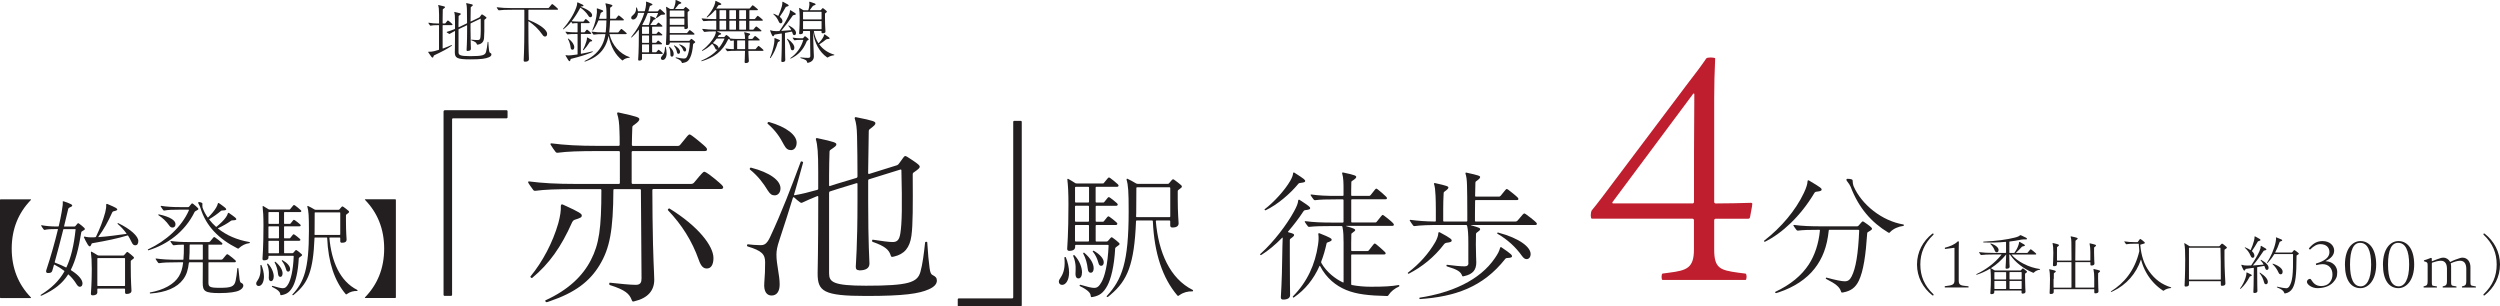 <?xml version="1.0" encoding="UTF-8"?>
<svg id="Layer_2" data-name="Layer 2" xmlns="http://www.w3.org/2000/svg" viewBox="0 0 512.4 62.82">
  <defs>
    <style>
      .cls-1 {
        fill: #231f20;
      }

      .cls-1, .cls-2 {
        stroke-width: 0px;
      }

      .cls-2 {
        fill: #be1e2d;
      }
    </style>
  </defs>
  <g id="_レイヤー_1" data-name="レイヤー 1">
    <g>
      <g>
        <path class="cls-1" d="m2.4,50.96c0,4.03,1.36,7.33,3.89,9.95.04.04.07.07.07.11s-.04.07-.09.07H.13c-.07,0-.13-.07-.13-.13v-19.98c0-.07.07-.13.13-.13h6.14s.09.02.09.07-.02.07-.07.11c-2.53,2.62-3.89,5.92-3.89,9.95Z"/>
        <path class="cls-1" d="m13.13,46.34c-.02.07.02.09.09.09h1.98c.13,0,.2-.02.29-.13.37-.46.44-.55.53-.55s.2.07.75.51c.53.44.62.55.62.68s-.09.2-.59.48c-.11.07-.13.11-.15.24-.53,3.32-1.17,5.74-2.11,7.59-.02.04-.02.11.04.15,1.61,1.01,2.33,1.98,2.33,2.68,0,.48-.24.7-.55.7-.24,0-.46-.18-.7-.57-.42-.7-.95-1.34-1.61-1.94-.04-.04-.07-.04-.11.02-1.21,1.89-2.86,3.1-5.15,4.18-.29.13-.31.15-.35.15-.07,0-.13-.07-.13-.11s.02-.07.13-.13c2.09-1.32,3.63-2.77,4.75-4.73.02-.04.02-.11-.04-.15-.57-.44-1.23-.86-1.98-1.25-.04-.02-.09-.02-.11.04-.11.42-.22.81-.35,1.21-.11.35-.35.46-.84.46-.31,0-.42-.11-.42-.35,0-.11.02-.22.09-.4.92-2.79,1.72-5.63,2.33-8.18.02-.07-.02-.09-.09-.09h-.07c-1.32,0-2,.04-2.55.18-.11,0-.15-.02-.22-.11-.18-.22-.33-.46-.48-.7-.07-.09-.02-.15.07-.15.97.18,1.91.26,3.19.26h.2c.07,0,.11-.02.13-.11.24-1.01.44-1.98.59-2.86.22-1.25.26-1.76.22-2.13-.02-.04.02-.07.07-.07s.15.02.22.04c1.54.55,1.65.66,1.65.84,0,.13-.11.22-.62.44-.11.07-.15.11-.2.26-.26,1.12-.53,2.27-.84,3.5Zm2.27.62h-2.31c-.07,0-.11.02-.13.11-.55,2.18-1.12,4.44-1.74,6.62-.02.09,0,.13.07.15.84.31,1.58.64,2.22.97.04.02.09.02.13-.07.9-1.94,1.5-4.38,1.85-7.68,0-.09-.02-.11-.09-.11Zm6.38-5.04c0-.11.09-.15.18-.13,1.89.79,2.07.95,2.07,1.14,0,.13-.07.22-.73.37-.13.02-.22.09-.29.22-.84,1.87-1.74,3.52-2.84,4.99-.04.07,0,.09.04.09,1.87-.13,3.96-.42,5.66-.66.07,0,.09-.04.04-.11-.53-.73-1.12-1.36-1.8-1.94-.07-.07.04-.2.13-.15,2.6,1.25,4.11,2.71,4.11,3.65,0,.57-.22.88-.62.88-.33,0-.51-.11-.81-.75-.2-.42-.4-.81-.66-1.21-.04-.07-.11-.07-.18-.04-2.02.62-4.18,1.06-7.15,1.58-.11.02-.13.04-.18.18-.15.37-.22.46-.35.46s-.26-.11-.42-.37c-.31-.51-.57-1.01-.79-1.52,0-.09.07-.13.15-.11.55.13,1.1.18,1.8.15.13,0,.22,0,.37-.02.09-.02.13-.04.18-.13.79-1.63,1.47-3.41,1.89-5,.15-.66.22-1.1.18-1.58Zm-2.82,18.61c-.22,0-.33-.11-.33-.33s.18-1.98.18-5.1c0-1.61-.07-2.49-.18-3.41,0-.09.04-.13.13-.11.37.2.79.44,1.19.7.11.07.2.09.33.09h4.95c.13,0,.18-.02.24-.11.42-.51.53-.62.62-.62s.22.11.75.53c.53.44.62.55.62.66s-.09.2-.53.51c-.11.09-.13.11-.13.24v1.08c0,3.08.15,4.71.15,4.93,0,.44-.42.66-.99.66-.22,0-.33-.11-.33-.33v-.66c0-.07-.04-.11-.11-.11h-5.46c-.07,0-.11.04-.11.11v.64c0,.44-.4.64-.99.64Zm.99-7.52v5.5c0,.07.04.11.11.11h5.46c.07,0,.11-.04.11-.11v-5.5c0-.07-.04-.11-.11-.11h-5.46c-.07,0-.11.04-.11.11Z"/>
        <path class="cls-1" d="m38.65,42.97h-1.56c-1.76,0-2.64.04-3.43.18-.11,0-.15-.02-.22-.11-.18-.22-.33-.46-.48-.7-.07-.09-.02-.15.07-.15,1.14.18,2.29.26,4.07.26h1.43c.13,0,.18-.02.26-.13.42-.53.51-.64.59-.64s.24.11.73.53c.48.42.55.53.55.62,0,.11-.11.2-.55.42-.13.07-.18.09-.24.22-1.96,4-5.52,6.62-9.44,7.83-.07.02-.13-.07-.13-.13,0-.04.02-.07.13-.11,3.52-1.63,6.8-4.53,8.29-7.96.04-.09,0-.11-.07-.11Zm4.18,7.15c-.07,0-.11.04-.11.11v2.88c0,.07.04.11.11.11h2.51c.13,0,.24-.04.33-.15.7-.88.81-.97.9-.97s.26.09,1.03.7c.7.55.75.66.75.77,0,.09-.07.18-.22.18h-5.3c-.07,0-.11.04-.11.11v4.05c0,.88.26,1.08,2.29,1.08,2.29,0,3.01-.2,3.28-1.43.18-.84.24-1.39.35-2.55,0-.09.22-.09.22,0,.09.92.15,1.47.24,2.18.07.51.15.7.31.77.33.15.46.31.46.55,0,.42-.33.77-.86,1.03-.62.31-2.02.53-3.98.53-3.1,0-3.48-.4-3.48-2.11,0-.44.02-1.76.02-4.09,0-.07-.04-.11-.11-.11h-2.62c-.07,0-.11.04-.13.11-.18,1.5-.48,2.46-1.17,3.39-1.23,1.67-3.5,2.68-6.75,2.9-.09,0-.13-.2-.04-.22,2.84-.51,4.93-1.69,5.9-3.28.48-.79.73-1.61.88-2.79.02-.09-.02-.11-.09-.11h-.95c-1.98,0-2.97.04-3.87.18-.11,0-.15-.02-.22-.11-.18-.22-.33-.46-.48-.7-.07-.09-.02-.15.07-.15,1.25.18,2.51.26,4.51.26h.99c.07,0,.11-.04.11-.11.07-.73.09-1.56.09-2.57v-.31c0-.07-.02-.11-.11-.11-.86.02-1.43.04-1.96.13-.11,0-.15-.02-.22-.11-.18-.22-.29-.37-.44-.62-.07-.09-.02-.15.07-.15,1.06.15,2.11.22,3.83.22h3.89c.13,0,.24-.04.33-.15.64-.79.73-.88.81-.88s.24.09.95.64c.68.53.75.64.75.75,0,.09-.07.18-.22.18h-2.53Zm-6.86-4.18c0,.44-.24.7-.62.7-.31,0-.51-.18-.7-.46-.59-.84-1.32-1.52-2.2-2.09-.07-.04.04-.18.13-.15,2.35.51,3.39,1.25,3.39,2Zm5.5,4.18h-2.49c-.07,0-.11.02-.11.11,0,1.14-.02,2.07-.09,2.88,0,.07.04.11.11.11h2.57c.07,0,.11-.04.11-.11v-2.88c0-.07-.04-.11-.11-.11Zm1.06-5.59c.04.07.11.07.15.02.66-.66,1.28-1.41,1.61-1.98.18-.31.31-.59.37-.88.04-.09.13-.11.2-.07,1.39.97,1.5,1.12,1.5,1.28,0,.13-.11.22-.77.24-.13,0-.18,0-.29.07-.75.64-1.58,1.23-2.35,1.67-.09.04-.09.09-.04.15.4.51.84.99,1.34,1.43.04.04.11.04.15,0,.75-.62,1.52-1.36,1.89-1.91.2-.29.35-.57.42-.84.04-.09.13-.11.2-.07,1.41.97,1.52,1.12,1.52,1.28,0,.13-.11.22-.77.24-.13,0-.18,0-.29.07-.81.59-1.76,1.12-2.64,1.52-.04.02-.09.07-.02.11,1.67,1.34,3.83,2.31,6.43,2.75.04.02.07.07.07.11s-.02.09-.07.11c-.86.09-1.61.51-2.16,1.03-.13.13-.15.13-.33.04-3.83-1.94-6.43-4.55-7.57-8.29-.09-.26-.22-.57-.37-.81-.04-.07-.09-.15-.09-.24,0-.11.07-.15.18-.15.15,0,.37.07.51.13.13.07.18.11.18.22,0,.07-.02.18-.02.37,0,.15.02.33.04.42.24.68.59,1.36,1.03,1.98Z"/>
        <path class="cls-1" d="m54.1,56.68c0,1.21-.51,1.94-1.08,1.94-.31,0-.51-.22-.51-.51,0-.2.11-.4.31-.68.48-.73.68-1.63.55-3.04,0-.09.18-.13.22-.04.29.66.51,1.61.51,2.33Zm5.41-13.86c.57-.73.68-.81.75-.81s.24.09.77.53c.62.51.73.62.73.73,0,.13-.11.2-.24.2h-3.19c-.07,0-.11.04-.11.11v2.2c0,.07.04.11.11.11h1.03c.11,0,.13,0,.22-.11.48-.64.59-.73.66-.73s.24.09.73.48c.55.44.66.55.66.66,0,.13-.11.2-.24.2h-3.06c-.07,0-.11.04-.11.11v2.24c0,.07.04.11.11.11h.97c.11,0,.13,0,.22-.11.48-.64.59-.73.66-.73s.24.09.73.48c.55.44.66.55.66.66,0,.13-.11.2-.24.2h-2.99c-.07,0-.11.04-.11.11v2.33c0,.07.04.11.11.11h1.54c.13,0,.18-.02.26-.11.37-.46.48-.55.55-.55s.18.07.7.48c.46.37.53.46.53.55s-.07.18-.53.48c-.09.07-.13.11-.15.2-.15,2.82-.66,4.75-1.21,5.77-.62,1.14-1.23,1.56-2.27,1.76-.11.02-.15.02-.2.02-.07,0-.11-.07-.13-.24-.02-.37-.37-.84-1.67-1.47-.09-.04,0-.22.09-.2,1.03.31,1.74.48,2.13.48.46,0,.75-.22,1.14-.92.46-.84.95-2.57,1.08-5.61,0-.09-.04-.11-.11-.11h-4.95c-.07,0-.11.04-.11.11v.2c0,.4-.31.62-.92.62-.2,0-.31-.11-.31-.31s.2-2.29.2-6.84c0-1.96-.07-2.95-.18-3.89,0-.09.07-.11.13-.09.37.2.68.4,1.03.62.09.07.13.09.26.09h4.05c.11,0,.13,0,.22-.11Zm-3.41,13.86c0,.57-.22.95-.55.95-.26,0-.46-.22-.46-.68,0-.35.04-.62.02-1.14-.02-.48-.13-1.1-.37-1.65-.04-.09.13-.18.2-.11.79.84,1.17,1.89,1.17,2.64Zm-1.08-13.11v2.2c0,.07.04.11.11.11h1.94c.07,0,.11-.04.11-.11v-2.2c0-.07-.04-.11-.11-.11h-1.94c-.07,0-.11.04-.11.11Zm2.05,2.82h-1.94c-.07,0-.11.04-.11.11v2.24c0,.07.04.11.11.11h1.94c.07,0,.11-.04.11-.11v-2.24c0-.07-.04-.11-.11-.11Zm0,2.97h-1.94c-.07,0-.11.04-.11.11v2.33c0,.07.04.11.11.11h1.94c.07,0,.11-.04.11-.11v-2.33c0-.07-.04-.11-.11-.11Zm.84,6.71c0,.42-.18.68-.46.68-.26,0-.42-.22-.46-.62-.09-.84-.31-1.63-.7-2.35-.04-.09.11-.18.18-.11,1.03.88,1.45,1.74,1.45,2.4Zm1.56-.97c0,.4-.18.57-.4.57s-.35-.15-.44-.48c-.18-.64-.44-1.21-.86-1.72-.07-.07.09-.18.15-.13.97.55,1.54,1.23,1.54,1.76Zm3.52-12.76c0-.11.04-.15.13-.13.48.24.88.44,1.3.7.11.07.18.09.31.09h4.62c.13,0,.18-.02.24-.11.4-.48.51-.59.59-.59s.24.11.73.48c.55.42.64.53.64.64s-.09.22-.51.51c-.11.07-.13.11-.13.24v1.17c0,2.27.13,3.54.13,3.76,0,.44-.31.66-.97.66-.22,0-.33-.11-.33-.33v-.64c0-.07-.04-.11-.11-.11h-2c-.07,0-.11.04-.11.11.42,4.82,2.18,8.87,5.7,10.63.04.04.07.07.07.11s-.04.11-.09.11c-.73-.02-1.41.15-2,.57-.24.18-.26.18-.42-.02-2.18-2.6-3.5-6.36-3.72-11.4,0-.07-.04-.11-.11-.11h-2.38c-.07,0-.11.02-.11.11-.26,6.71-1.34,9.15-3.87,11.31-.44.37-.48.42-.53.42-.09,0-.2-.09-.13-.15,2.38-2.57,3.39-5.21,3.39-13.11,0-3.08-.07-4.03-.33-4.91Zm1.47,5.7c0,.07.04.11.11.11h5.06c.07,0,.11-.04.11-.11v-4.4c0-.07-.04-.11-.11-.11h-5.02c-.07,0-.11.02-.11.11,0,1.28,0,2.64-.02,3.92,0,.15,0,.33-.02.48Z"/>
        <path class="cls-1" d="m74.78,40.91s.04-.07.09-.07h6.14c.07,0,.13.07.13.13v19.98c0,.07-.07.13-.13.13h-6.14s-.09-.02-.09-.07.02-.07.07-.11c2.53-2.62,3.89-5.92,3.89-9.95s-1.36-7.33-3.89-9.95c-.04-.04-.07-.07-.07-.11Z"/>
        <path class="cls-1" d="m104.03,24.03c0,.13-.09.22-.22.22h-10.93c-.13,0-.22.09-.22.22v35.95c0,.13-.09.22-.22.22h-1.31c-.13,0-.22-.09-.22-.22V22.85c0-.13.13-.26.26-.26h12.64c.13,0,.22.09.22.22v1.22Z"/>
        <path class="cls-1" d="m131.49,57.22l-.13-18.24c0-.13-.09-.22-.22-.22h-5.2c-.13,0-.22.04-.22.22-.04,8.22-.74,11.89-2.8,15.31-2.1,3.5-5.2,5.73-10.19,7.43-.48.17-.61.22-.7.22-.17,0-.39-.31-.22-.39,4.77-2.19,7.65-5.03,9.31-8.27,1.66-3.24,2.14-6.38,2.14-14.3,0-.17-.09-.22-.22-.22h-4.77c-4.37,0-6.56.09-8.57.35-.22,0-.31-.04-.44-.22l-.66-.92c-.35-.48-.35-.57-.35-.66s.04-.13.17-.13c2.75.35,5.47.52,9.84.52h8.57c.13,0,.22-.09.22-.22v-6.3c0-.13-.09-.22-.22-.22h-3.98c-4.37,0-6.56.09-8.57.35-.22,0-.31-.04-.44-.22-.35-.44-.66-.92-.96-1.4-.13-.17-.04-.31.13-.31,2.75.35,5.47.52,9.84.52h3.94c.13,0,.22-.09.22-.22,0-1.09,0-2.01-.04-2.71-.04-1.79-.17-2.71-.48-3.67,0-.17.04-.26.22-.26,4.07.88,4.33,1.05,4.33,1.4,0,.26-.22.57-1.22,1.27-.17.13-.22.22-.22.48-.04,1.18-.09,2.36-.09,3.5,0,.13.09.22.22.22h9.14c.26,0,.39-.04.57-.26,1.49-1.88,1.71-2.1,1.88-2.1s.53.22,2.01,1.44c1.49,1.22,1.58,1.4,1.58,1.62s-.09.35-.44.35h-14.78c-.13,0-.22.09-.22.22v6.3c0,.13.09.22.22.22h11.94c.26,0,.48-.09.66-.31,1.66-2.01,1.88-2.19,2.05-2.19s.57.17,2.1,1.4c1.66,1.36,1.79,1.57,1.79,1.79,0,.17-.13.35-.44.35h-13.86c-.13,0-.22.09-.22.22l.04,5.6c.09,8.44.35,11.54.35,12.77,0,2.19-1.27,3.76-4.07,4.42-.35.09-.39.09-.53-.22-.48-1.31-1.31-2.1-4.5-3.11-.17-.04-.17-.48,0-.48,2.06.22,4.2.44,5.33.44.79,0,1.18-.39,1.14-1.18Zm-16.53-15.04c0-.26.17-.35.39-.26,3.67,1.66,3.89,1.92,3.89,2.27s-.26.48-1.49.87c-.26.13-.31.17-.48.48-2.27,5.12-4.72,8.53-8.18,11.41-.13.13-.48-.17-.35-.31,2.45-2.97,4.55-6.91,5.69-10.89.39-1.44.57-2.62.52-3.59Zm31.27,10.71c0,1.4-.52,2.14-1.36,2.14-.66,0-1.18-.39-1.66-1.79-1.36-3.85-3.46-7.17-6.3-10.15-.13-.13.17-.44.31-.35,5.95,3.67,9.01,7.7,9.01,10.15Z"/>
        <path class="cls-1" d="m176.1,55.39c-.48,0-.7-.22-.7-.7s.35-4.29.35-13.38v-3.63c0-.13-.09-.17-.22-.13l-3.72,1.14c-.57.17-1.18.39-1.66.53-.17.04-.22.17-.22.31v16.49c0,1.79.83,2.54,7.57,2.54,8.75,0,10.54-.66,11.15-2.84.44-1.57.7-3.63.96-6.04.04-.17.44-.17.44,0,.13,2.23.31,4.07.48,5.29.13.92.31,1.27.61,1.4.61.31.88.57.88,1.14,0,.66-.48,1.27-1.66,1.79-1.97.88-5.03,1.36-12.81,1.36-8.83,0-9.97-.96-9.97-4.63,0-.79.13-4.68.13-15.7,0-.13-.09-.17-.22-.13-1.22.48-2.19.92-3.02,1.31-.17.09-.26.09-.48-.04-.39-.26-.83-.66-1.22-1.01-.09-.09-.22-.04-.26.09-.83,2.71-1.71,5.47-2.71,8.48-.53,1.57-.66,2.32-.66,3.19,0,2.01.66,4.15.66,6.08,0,1.4-.57,2.27-1.66,2.27-.87,0-1.66-.66-1.49-2.62.13-1.49.17-2.8.17-4.2,0-1.62-.66-2.36-3.59-3.24-.09-.04-.13-.13-.13-.22,0-.13.09-.22.17-.22.83.09,1.66.18,2.58.18.7,0,1.27-.13,1.97-1.62,2.49-5.34,4.29-10.1,6.3-15.48.09-.17.53,0,.48.17-.61,2.23-1.22,4.42-1.84,6.52-.04.13,0,.22.13.17,1.53-.26,2.89-.61,4.59-1.09.17-.04.22-.13.22-.26v-3.54c0-3.76-.13-5.38-.48-6.56,0-.17.04-.26.22-.26,3.72.79,3.98.96,3.98,1.31,0,.26-.22.44-1.18,1.09-.18.13-.22.22-.22.48-.04,1.27-.09,3.02-.09,4.72v2.06c0,.13.04.22.17.17.44-.13.92-.31,1.36-.44l4.07-1.22c.13-.04.22-.17.22-.31,0-3.28-.04-5.69-.09-8.22-.04-1.79-.17-2.71-.48-3.67,0-.17.04-.26.22-.26,3.76.74,4.02.92,4.02,1.27,0,.26-.22.48-1.14,1.18-.17.13-.22.22-.22.48-.04,3.11-.09,6.04-.13,8.53,0,.13.09.22.22.18l5.73-1.79c.17-.09.26-.18.39-.35.96-1.36,1.09-1.53,1.27-1.53s.44.17,1.57.92c1.18.79,1.4,1.05,1.4,1.27s-.17.44-1.18,1.14c-.22.13-.26.22-.26.48.04,6.52.04,10.23-.26,12.51-.35,2.54-1.49,3.8-3.59,4.29-.53.13-.57.09-.7-.35-.35-1.05-1.14-1.79-3.67-2.67-.17-.04-.13-.48.04-.44,1.97.31,3.37.48,4.07.48.92,0,1.36-.44,1.57-1.75.35-2.14.39-5.86.22-12.95,0-.13-.09-.17-.17-.17l-6.47,2.01c-.13.04-.17.13-.17.26v4.33c0,8.57.26,12.2.26,12.68,0,.92-.7,1.4-2.1,1.4Zm-22.39-20.64c-.13-.13.04-.44.22-.39,3.89,1.01,6.04,2.62,6.04,4.24,0,.87-.52,1.44-1.18,1.44-.57,0-.92-.22-1.4-.96-.96-1.57-1.97-2.93-3.67-4.33Zm3.63-9.4c-.13-.13.09-.39.26-.35,3.67,1.05,5.68,2.71,5.68,4.24,0,.96-.52,1.53-1.14,1.53s-1.01-.26-1.44-1.05c-.87-1.66-1.71-2.93-3.37-4.37Z"/>
        <path class="cls-1" d="m196.3,61.38c0-.13.09-.22.22-.22h10.93c.13,0,.22-.09.22-.22V24.99c0-.13.09-.22.22-.22h1.31c.13,0,.22.09.22.22v37.57c0,.13-.13.26-.26.26h-12.64c-.13,0-.22-.09-.22-.22v-1.22Z"/>
        <path class="cls-1" d="m219.12,55.82c0,1.6-.67,2.57-1.43,2.57-.41,0-.67-.29-.67-.67,0-.26.15-.53.41-.9.64-.96.9-2.16.73-4.02,0-.12.23-.18.29-.06.38.88.67,2.13.67,3.09Zm7.17-18.37c.76-.96.9-1.08.99-1.08s.32.12,1.02.7c.82.67.96.82.96.96,0,.17-.15.26-.32.26h-4.23c-.09,0-.15.06-.15.15v2.92c0,.09.06.15.15.15h1.37c.15,0,.17,0,.29-.15.64-.85.79-.96.88-.96s.32.12.96.64c.73.58.88.73.88.88,0,.17-.15.26-.32.26h-4.05c-.09,0-.15.06-.15.15v2.97c0,.09.06.15.15.15h1.28c.15,0,.17,0,.29-.15.64-.85.79-.96.88-.96s.32.12.96.64c.73.58.88.73.88.88,0,.17-.15.26-.32.26h-3.97c-.09,0-.15.06-.15.15v3.09c0,.09.06.15.15.15h2.04c.17,0,.23-.03.35-.15.5-.61.64-.73.73-.73s.23.09.93.64c.61.5.7.61.7.73s-.09.23-.7.64c-.12.09-.17.15-.2.26-.2,3.73-.88,6.3-1.6,7.64-.82,1.52-1.63,2.07-3,2.33-.15.03-.2.03-.26.03-.09,0-.15-.09-.17-.32-.03-.5-.5-1.11-2.22-1.95-.12-.06,0-.29.12-.26,1.37.41,2.3.64,2.83.64.61,0,.99-.29,1.52-1.23.61-1.11,1.25-3.41,1.43-7.44,0-.12-.06-.15-.15-.15h-6.56c-.09,0-.15.06-.15.15v.26c0,.53-.41.82-1.22.82-.26,0-.41-.15-.41-.41s.26-3.03.26-9.07c0-2.6-.09-3.91-.23-5.16,0-.12.09-.15.17-.12.5.26.9.53,1.37.82.12.09.17.12.35.12h5.37c.15,0,.17,0,.29-.15Zm-4.52,18.37c0,.76-.29,1.25-.73,1.25-.35,0-.61-.29-.61-.9,0-.47.06-.82.03-1.52-.03-.64-.17-1.46-.5-2.19-.06-.12.17-.23.26-.15,1.05,1.11,1.55,2.51,1.55,3.5Zm-1.43-17.38v2.92c0,.09.06.15.15.15h2.57c.09,0,.15-.06.15-.15v-2.92c0-.09-.06-.15-.15-.15h-2.57c-.09,0-.15.06-.15.15Zm2.71,3.73h-2.57c-.09,0-.15.06-.15.15v2.97c0,.09.06.15.15.15h2.57c.09,0,.15-.06.15-.15v-2.97c0-.09-.06-.15-.15-.15Zm0,3.94h-2.57c-.09,0-.15.06-.15.15v3.09c0,.09.06.15.15.15h2.57c.09,0,.15-.06.15-.15v-3.09c0-.09-.06-.15-.15-.15Zm1.11,8.89c0,.55-.23.9-.61.9-.35,0-.55-.29-.61-.82-.12-1.11-.41-2.16-.93-3.12-.06-.12.15-.23.23-.15,1.37,1.17,1.92,2.3,1.92,3.18Zm2.07-1.28c0,.52-.23.76-.53.76s-.47-.2-.58-.64c-.23-.84-.58-1.6-1.14-2.27-.09-.09.12-.23.2-.17,1.28.73,2.04,1.63,2.04,2.33Zm4.67-16.91c0-.15.06-.2.17-.18.64.32,1.17.58,1.72.93.15.09.23.12.41.12h6.12c.18,0,.23-.03.32-.15.52-.64.67-.79.79-.79s.32.15.96.64c.73.55.85.7.85.85s-.12.29-.67.67c-.15.09-.18.15-.18.32v1.54c0,3,.18,4.7.18,4.99,0,.58-.41.88-1.28.88-.29,0-.44-.15-.44-.44v-.85c0-.09-.06-.15-.15-.15h-2.65c-.09,0-.15.06-.15.15.55,6.39,2.89,11.75,7.55,14.08.06.06.09.09.09.15s-.06.15-.12.15c-.96-.03-1.87.2-2.65.76-.32.23-.35.23-.55-.03-2.89-3.44-4.64-8.43-4.93-15.11,0-.09-.06-.15-.15-.15h-3.15c-.09,0-.15.03-.15.15-.35,8.89-1.78,12.13-5.13,14.99-.58.5-.64.55-.7.55-.12,0-.26-.12-.17-.2,3.15-3.41,4.49-6.91,4.49-17.38,0-4.08-.09-5.34-.44-6.5Zm1.95,7.55c0,.09.06.15.15.15h6.71c.09,0,.15-.06.15-.15v-5.83c0-.09-.06-.15-.15-.15h-6.65c-.09,0-.15.03-.15.15,0,1.69,0,3.5-.03,5.19,0,.2,0,.44-.03.64Z"/>
      </g>
      <g>
        <path class="cls-1" d="m264.01,47.46c-.06.06-.06.12.06.15,1.05.26,1.17.38,1.17.55s-.12.32-.73.76c-.12.09-.15.15-.15.32v3.12c0,5.28.06,7.79.06,8.11,0,.64-.55.93-1.43.93-.32,0-.47-.15-.47-.47s.23-2.95.29-8.57c0-1.25.06-2.39.09-3.59,0-.09-.03-.12-.12-.03-1.4,1.43-2.86,2.65-4.29,3.53-.09.06-.23-.06-.23-.12s.03-.09.26-.29c2.54-2.3,5.22-5.8,6.71-8.54.55-1.02.79-1.6.85-2.22,0-.15.15-.2.26-.15,2.07,1.34,2.19,1.49,2.19,1.72,0,.2-.09.29-1.08.41-.15.03-.2.09-.32.26-.93,1.43-2.01,2.83-3.12,4.11Zm-4.61-4.37c-.12.06-.29-.15-.2-.2,1.95-1.49,4.14-3.91,5.25-5.83.38-.67.55-1.14.58-1.54,0-.12.09-.17.15-.17s.12.03.2.09c2.01,1.28,2.13,1.43,2.13,1.66,0,.2-.09.29-1.11.41-.18.03-.21.06-.32.2-1.72,2.07-4.29,4.26-6.68,5.39Zm11.4,10.53c-.03.09-.03.17.03.29,1.05,1.84,2.8,3.21,4.4,3.97.12.06.15,0,.15-.09v-8.08c0-1.2-.03-2.3-.23-3.21-.03-.12-.09-.17-.17-.17h-1.75c-2.3,0-3.67.03-4.9.17-.15,0-.2-.03-.29-.15-.23-.29-.38-.5-.58-.82-.09-.12-.03-.2.09-.2,1.72.23,3.41.29,5.69.29h1.98c.09,0,.15-.06.15-.15v-4.46c0-.09-.06-.15-.15-.15h-1.37c-2.01,0-3.24.03-4.32.17-.15,0-.2-.03-.29-.15-.23-.29-.38-.5-.58-.82-.09-.12-.03-.2.09-.2,1.6.23,3.21.29,5.1.29h1.37c.09,0,.15-.06.15-.15v-1.14c0-1.25,0-2.42-.29-3.35,0-.12.03-.17.15-.17,2.62.55,2.74.7,2.74.93,0,.17-.12.35-.85.82-.15.09-.15.12-.15.29-.03.55-.03.88-.03,1.54v1.08c0,.09.06.15.15.15h3.47c.17,0,.26-.03.35-.15.93-1.2,1.05-1.34,1.17-1.34s.32.15,1.17.87c.9.79,1.02.93,1.02,1.08s-.09.23-.29.23h-6.88c-.09,0-.15.06-.15.15v4.46c0,.09.06.15.15.15h4.75c.17,0,.23-.03.32-.15.99-1.25,1.11-1.4,1.22-1.4s.32.15,1.25.9c.93.76,1.05.96,1.05,1.11s-.12.23-.32.23h-9.45c-.06,0-.06.03,0,.06,1.72.5,1.84.61,1.84.82,0,.12-.12.23-.64.61-.15.09-.15.12-.15.29-.03.55-.03,1.14-.03,1.66v1.58c0,.09.06.15.15.15h3.12c.17,0,.26-.03.35-.15.96-1.25,1.08-1.4,1.2-1.4s.32.15,1.22.93c.93.82,1.02.93,1.02,1.08s-.09.23-.29.23h-6.62c-.09,0-.15.06-.15.15v5.95c0,.09.03.15.15.17,1.17.23,2.54.35,3.85.35,2.8,0,4.23-.09,5.75-.35.06,0,.12.06.12.15,0,.06,0,.12-.06.15-.96.44-1.66,1.02-2.13,1.72-.12.2-.15.23-.41.23-3.53-.09-6.12-.32-8.34-1.25-2.01-.84-4-2.36-5.31-4.9-.03-.06-.09-.06-.12,0-1.2,2.71-2.92,4.84-5.28,6.47-.09.06-.26-.15-.18-.23,2.95-2.95,4.58-6.59,5.16-10.56.15-1.02.15-1.58.06-2.22,0-.15.06-.2.2-.18,2.3.9,2.54,1.11,2.54,1.34,0,.17-.09.29-.85.55-.15.06-.17.09-.2.23-.29,1.31-.64,2.54-1.08,3.65Z"/>
        <path class="cls-1" d="m294.8,47.78c0-.17.12-.23.29-.17,2.33,1.25,2.45,1.46,2.45,1.69s-.15.35-1.11.47c-.2.06-.29.09-.41.23-2.1,2.77-4.61,4.72-7.26,6.09-.09.06-.23-.06-.23-.12s.03-.09.15-.17c2.22-1.72,4.11-3.79,5.51-6.21.41-.76.58-1.31.61-1.81Zm6.15,6.12v-4.26c0-1.43-.06-2.57-.23-3.27-.06-.2-.12-.26-.2-.26h-4.9c-2.92,0-4.37.06-5.71.23-.15,0-.2-.03-.29-.15-.23-.29-.44-.61-.64-.93-.09-.12-.03-.2.09-.2,1.52.2,3,.32,5.07.35.12,0,.15-.06.15-.15v-2.33c0-1.2-.03-2.04-.06-2.8-.06-1.2-.12-1.81-.32-2.45,0-.12.03-.17.15-.17,2.62.58,2.8.7,2.8.93,0,.17-.15.38-.82.85-.12.09-.15.15-.15.32-.06,1.05-.09,2.13-.09,3.38v2.27c0,.09.06.15.15.15h4.64c.09,0,.15-.06.15-.15v-1.55c0-2.83-.03-4.29-.06-5.71-.03-1.2-.12-1.81-.32-2.45,0-.12.03-.18.15-.18,2.68.58,2.86.7,2.86.93,0,.17-.15.38-.82.85-.12.09-.15.15-.15.32-.03.9-.06,1.81-.06,2.68,0,.09.06.15.15.15h4.7c.17,0,.26-.03.38-.17.99-1.25,1.14-1.4,1.25-1.4s.35.15,1.34.96,1.05.93,1.05,1.08-.06.23-.29.23h-8.43c-.09,0-.15.03-.15.15-.03.85-.03,1.75-.03,2.62v1.49c0,.09.06.15.15.15h8.14c.17,0,.32-.06.44-.2,1.11-1.34,1.25-1.46,1.37-1.46s.35.12,1.37.93c1.14.9,1.22,1.05,1.22,1.2,0,.12-.09.23-.29.23h-13.21c-.09,0-.12.03,0,.06,1.75.5,1.87.58,1.87.82,0,.18-.15.29-.7.7-.12.09-.15.15-.15.32-.03.64-.03,1.25-.03,2.04,0,1.92.09,3.15.09,3.73,0,1.46-.61,2.42-2.54,2.83-.26.06-.29.06-.38-.15-.29-.79-.96-1.22-3.12-1.87-.12-.03-.09-.32.03-.32,1.52.2,2.8.32,3.62.32.53,0,.79-.23.79-.7Zm6.53-3.12c0-.12.15-.17.26-.09,2.07,1.4,2.16,1.6,2.16,1.84,0,.2-.2.32-.99.35-.2,0-.29.06-.38.17-4.58,5.83-10.35,7.76-17.5,8.25-.12,0-.17-.26-.06-.29,6.42-.99,12.33-3.5,15.45-8.14.58-.85.88-1.4,1.05-2.1Zm6.24,1.28c0,.64-.35,1.05-.82,1.05-.35,0-.64-.2-.99-.7-1.22-1.72-2.86-3.27-5.02-4.52-.09-.06.03-.26.15-.23,4.52,1.2,6.68,3.03,6.68,4.4Z"/>
        <path class="cls-2" d="m340.56,56.72c0-.33.06-.58.19-.65l1.43-.19c3.58-.46,5.01-.98,5.01-4.75v-5.98c0-.2-.13-.33-.33-.33h-20.62c-.13-.07-.2-.33-.2-.65,0-.39.07-.78.2-1.04.58-.71,1.37-1.69,2.15-2.73l17.62-23.41c1.37-1.76,2.6-3.38,3.71-5.01.07-.13.46-.2.91-.2.39,0,.91.07.91.2-.13,2.67-.2,5.46-.2,8.19v21.2c0,.2.13.33.33.33,2.41,0,5.2-.07,7.15-.13.2,0,.33.06.33.2s0,.33-.46,2.73c-.06.26-.2.33-.39.33h-6.63c-.2,0-.33.13-.33.33v5.98c0,3.84,1.17,4.23,4.94,4.75l1.5.19c.13.07.2.33.2.65s-.07.59-.2.65h-17.04c-.13-.06-.19-.33-.19-.65Zm6.31-15.02c.2,0,.33-.13.33-.33,0-6.89,0-13.98.07-22.05,0-.2-.2-.2-.26-.07l-16.52,22.18c-.07.13,0,.26.13.26h16.26Z"/>
        <path class="cls-1" d="m370.71,36.96c2.59,1.52,2.65,1.66,2.65,1.92,0,.17-.17.32-1.05.41-.26.03-.35.12-.47.32-2.8,4.69-6.56,8.19-10.09,9.94-.09.06-.2-.09-.2-.15s.03-.09.15-.17c3.32-2.57,6.33-6.09,8.02-9.68.55-1.17.73-1.84.76-2.42,0-.12.09-.2.23-.17Zm10.24,9.27c.61-.73.73-.85.85-.85.09,0,.29.12,1.05.67.73.55.84.7.84.85,0,.12-.12.26-.84.67-.12.09-.15.12-.15.26-.29,4.37-.76,7.73-1.72,9.71-.67,1.4-1.63,2.1-3.18,2.39-.35.06-.38.06-.47-.2-.29-.88-.93-1.49-3.06-2.57-.12-.06-.03-.29.09-.26,1.92.52,3.15.76,3.79.76.55,0,.99-.26,1.37-1.02.84-1.66,1.34-4.58,1.54-9.39,0-.09-.06-.15-.15-.15h-5.92c-.09,0-.17.03-.17.15-.35,3.35-1.28,5.72-2.89,7.79-1.66,2.13-4.2,3.82-7.35,4.87-.44.15-.5.17-.55.17-.12,0-.29-.2-.17-.26,3.15-1.49,5.39-3.35,6.88-5.63,1.2-1.84,2.01-4.23,2.27-6.94,0-.12,0-.15-.12-.15-2.13,0-3.32.03-4.4.17-.15,0-.2-.03-.29-.15-.23-.29-.38-.5-.58-.82-.09-.12-.03-.2.09-.2,1.66.23,3.32.29,5.98.29h6.91c.17,0,.23-.03.35-.17Zm9.18-.23c.06.03.09.09.09.15s-.03.12-.09.15c-1.02.12-2.07.58-2.68,1.22-.2.23-.23.26-.47.12-3.38-2.04-6.01-4.99-7.67-9.36-.15-.35-.44-.76-.67-1.05-.15-.18-.2-.29-.2-.38,0-.12.06-.2.23-.2.35,0,.55.03.76.09s.29.12.29.32c0,.35.06.73.17,1.05,1.63,3.82,5.83,7.17,10.23,7.9Z"/>
        <path class="cls-1" d="m396.23,60.27c.07.07.09.11.09.16,0,.07-.07.13-.13.13-.05,0-.11-.01-.16-.05-1.91-1.51-3.12-3.73-3.12-6.3s1.21-4.79,3.12-6.3c.05-.04.11-.05.16-.05.07,0,.13.07.13.13,0,.05-.03.09-.09.16-1.8,1.74-2.64,3.69-2.64,6.06s.83,4.32,2.64,6.06Z"/>
        <path class="cls-1" d="m398.59,58.79c0-.07.01-.12.04-.13l.2-.03c1.25-.16,1.76-.25,1.76-1.13v-6.66s-.03-.05-.07-.05l-1.86.24s-.05-.07-.05-.15c0-.05.01-.11.04-.12.96-.24,1.95-.62,2.57-1.25.03-.03.05-.04.12-.04.05,0,.15.01.15.04-.03.58-.03,1.16-.03,1.72v6.27c0,.88.34,1.04,1.66,1.14l.32.03s.04.07.04.12c0,.07-.01.12-.04.13h-4.82s-.04-.07-.04-.13Z"/>
        <path class="cls-1" d="m414.05,48.23s.04-.03.07-.03c.05,0,.08.01.16.05.98.44,1.17.55,1.17.69s-.09.15-.71.13c-.17,0-.28.01-.43.04-.78.17-1.59.3-2.4.39-.04,0-.07.04-.07.08v2.19s.03.07.07.07h.9s.08-.03.11-.07c.27-.4.54-.86.71-1.33.13-.34.2-.57.2-.77,0-.08.05-.12.13-.09,1,.54,1.06.61,1.06.73,0,.09-.07.13-.46.2-.09.01-.13.05-.2.12-.42.46-.77.82-1.14,1.16-.03.03-.01.05.03.05h2.19c.08,0,.12-.01.17-.08.48-.61.55-.67.61-.67s.16.07.63.46c.47.39.5.44.5.51s-.03.11-.13.11h-4.89s-.05.03-.03.05c1.2,1.39,3.53,2.62,5.8,2.92.03,0,.04.03.04.07s-.01.07-.04.07c-.46.05-.94.28-1.2.56-.08.09-.09.09-.22.05-1.9-.79-3.63-2.1-4.67-3.66-.03-.04-.07-.07-.12-.07-.04,0-.07.01-.07.07,0,1.49.08,2.27.08,2.42,0,.28-.22.43-.63.43-.15,0-.21-.07-.21-.22s.09-1.09.13-2.65c0-.03-.01-.04-.04-.01-.92,1.13-1.95,2.03-3.04,2.73-.04.03-.04.05-.01.07.2.11.44.24.67.39.07.04.12.05.2.05h5.11c.08,0,.11-.01.15-.07.26-.3.32-.36.38-.36s.15.07.47.32c.32.25.38.32.38.39s-.05.12-.32.31c-.07.04-.08.07-.08.15v.92c0,1.52.09,2.54.09,2.68,0,.27-.21.4-.61.4-.13,0-.2-.07-.2-.2v-.36s-.03-.07-.07-.07h-5.45s-.07.03-.07.07v.27c0,.27-.21.4-.61.4-.13,0-.2-.07-.2-.2s.11-1.24.11-2.85c0-.97-.04-1.59-.09-2.14,0-.04-.03-.05-.07-.03-.92.55-1.84.96-2.76,1.25-.04.01-.08-.05-.08-.08s.03-.04.08-.07c1.84-.88,3.67-2.17,5.09-3.96.03-.04.01-.05-.03-.05h-1.48c-1.35,0-2.02.03-2.64.11-.07,0-.09-.01-.13-.07-.11-.13-.2-.28-.3-.43-.04-.05-.01-.09.04-.09.85.11,1.68.16,3.03.16h2.38s.07-.03.07-.07v-2.13s-.01-.07-.07-.07c-1.52.15-3.04.17-4.55.12-.05,0-.07-.16-.01-.16,2.69-.13,4.84-.43,6.37-.82.65-.16.96-.3,1.13-.5Zm-6.1,1.76s.03-.11.08-.09c1,.32,1.6.85,1.6,1.33,0,.31-.16.49-.38.49-.19,0-.34-.15-.43-.42-.19-.5-.48-.93-.88-1.3Zm.82,5.85v1.37s.03.07.07.07h2.27s.07-.03.07-.07v-1.37s-.03-.07-.07-.07h-2.27s-.07.03-.07.07Zm.07,3.39h2.27s.07-.03.07-.07v-1.51s-.03-.07-.07-.07h-2.27s-.07.03-.07.07v1.51s.03.07.07.07Zm5.45-3.46h-2.35s-.07.03-.07.07v1.37s.03.07.07.07h2.35s.07-.03.07-.07v-1.37s-.03-.07-.07-.07Zm-2.35,3.46h2.35s.07-.03.07-.07v-1.51s-.03-.07-.07-.07h-2.35s-.07.03-.07.07v1.51s.03.07.07.07Z"/>
        <path class="cls-1" d="m420.9,57.17v1.72s.03.07.07.07h3.53s.07-.03.07-.07v-5.09s-.03-.07-.07-.07h-2.84s-.07.03-.07.07v.36c0,.3-.23.4-.62.4-.13,0-.2-.08-.2-.2,0-.13.08-1.2.08-2.57,0-.88-.05-1.45-.16-1.91,0-.04.03-.07.07-.07,1.17.26,1.25.34,1.25.44,0,.08-.08.17-.32.34-.07.04-.08.07-.08.15-.01.24-.01.55-.01,1.04v1.56s.03.07.07.07h2.84s.07-.03.07-.07c0-1.55-.01-2.79-.03-3.69-.01-.55-.05-.83-.15-1.14,0-.04.03-.07.07-.07,1.29.27,1.37.34,1.37.44,0,.08-.07.17-.38.39-.05.04-.07.07-.07.15-.03,1.21-.04,2.68-.04,3.92,0,.04.03.07.07.07h2.95s.07-.03.07-.07v-1.66c0-.65-.05-1.26-.16-1.74,0-.04.03-.07.07-.07,1.18.26,1.26.34,1.26.44,0,.08-.08.17-.32.34-.07.04-.08.07-.08.15-.01.24-.01.48-.01.86,0,1.27.08,2.23.08,2.36,0,.28-.23.4-.63.4-.13,0-.2-.07-.2-.2v-.43s-.03-.07-.07-.07h-2.95s-.07.03-.07.07v5.09s.03.07.07.07h3.74s.07-.03.07-.07v-1.8c0-.79-.05-1.41-.16-1.88,0-.04.03-.07.07-.07,1.22.27,1.29.34,1.29.44,0,.08-.07.17-.32.35-.07.04-.08.07-.08.15-.01.24-.01.47-.01,1,0,1.44.08,2.52.08,2.65,0,.27-.24.4-.66.4-.13,0-.2-.07-.2-.2v-.58s-.03-.07-.07-.07h-8.18s-.07.03-.07.07v.51c0,.3-.22.4-.63.4-.15,0-.21-.07-.21-.22s.08-1.2.08-2.87c0-.88-.05-1.44-.16-1.91,0-.04.03-.07.07-.07,1.2.26,1.28.34,1.28.44,0,.08-.08.17-.32.32-.07.04-.08.07-.08.15-.01.24-.01.57-.01,1.05Z"/>
        <path class="cls-1" d="m439.96,55.99c-.5-.86-.89-1.84-1.12-2.75-.01-.05-.03-.05-.04-.03-.96,2.89-3.01,5.16-5.63,6.43-.39.19-.42.2-.44.2-.04,0-.09-.05-.09-.08s.01-.04.08-.08c2.52-1.59,4.78-4.08,5.75-8.17.01-.05.01-.09,0-.16-.04-.42-.08-.88-.11-1.33,0-.05-.03-.07-.07-.07h-.62c-.94,0-1.41.03-1.83.11-.07,0-.09-.01-.13-.07-.11-.13-.2-.28-.3-.43-.04-.05-.01-.09.04-.09.62.11,1.25.16,2.22.16h.36c.08,0,.09,0,.16-.07.35-.54.42-.58.47-.58s.13.03.5.32c.39.31.44.39.44.47,0,.11-.07.17-.86.36-.05.01-.07.03-.07.08.19,2.17.75,3.94,1.84,5.44,1.16,1.6,2.54,2.65,4.45,3.24.03.01.04.03.04.07,0,.03-.01.07-.05.08-.48.03-1.02.19-1.41.48-.13.11-.15.11-.27,0-1.18-.77-2.44-2-3.32-3.55Z"/>
        <path class="cls-1" d="m447.98,58.74c-.15,0-.23-.08-.23-.23s.13-2.17.13-5.3c0-1.6-.03-2.54-.19-3.31,0-.04.01-.07.04-.07s.04.01.13.07c.27.15.55.32.81.5.08.05.12.07.2.07h5.92c.08,0,.11-.01.16-.08.34-.39.42-.46.47-.46s.19.07.54.35c.36.28.46.39.46.47s-.08.16-.44.4c-.04.03-.05.05-.05.11v1.57c0,2.46.19,5.09.19,5.29,0,.31-.24.46-.71.46-.16,0-.23-.07-.23-.23v-.65s-.03-.07-.07-.07h-6.39s-.07.03-.07.07v.59c0,.3-.21.44-.67.44Zm.67-7.89v6.39s.03.07.07.07h6.39s.07-.03.07-.07c0-3.15-.01-4.09-.07-6.39,0-.05-.03-.07-.07-.07h-6.33s-.07.03-.07.07Z"/>
        <path class="cls-1" d="m460.44,55.89c0-.05.03-.08.08-.05.96.43,1.01.5,1.01.59,0,.08-.08.13-.35.23-.07.03-.08.04-.12.13-.54,1-1.05,1.71-1.82,2.41-.04.04-.12-.03-.12-.05s.01-.04.04-.08c.47-.62.85-1.39,1.09-2.14.13-.39.18-.69.19-1.04Zm2.91-5.41c0-.07.04-.11.11-.09,1,.57,1.06.62,1.06.74,0,.09-.07.15-.46.23-.08.01-.09.03-.12.08-.69,1.06-1.41,2.05-2.15,2.92-.03.03,0,.05.03.05.69-.04,1.41-.11,2.07-.17.04,0,.05-.04.04-.07-.16-.28-.35-.54-.59-.81-.04-.04.03-.13.08-.11,1.09.59,1.55,1.16,1.55,1.64,0,.3-.15.43-.34.43-.16,0-.26-.07-.36-.38-.05-.15-.09-.27-.15-.39-.03-.05-.04-.07-.09-.05-.4.07-.86.16-1.33.24-.05.01-.07.04-.07.09v.32c0,2.93.05,4.36.05,4.5,0,.27-.23.4-.63.4-.13,0-.2-.07-.2-.2s.09-1.8.09-4.68v-.23s-.01-.07-.07-.05c-.52.08-1.05.15-1.51.21-.08.01-.09.03-.12.09-.12.24-.16.27-.24.27s-.13-.07-.22-.22c-.17-.32-.3-.61-.4-.9,0-.05.05-.09.11-.07.32.12.63.15,1.06.15.24,0,.5,0,.77-.01.05,0,.08-.01.11-.05.74-1.09,1.28-2.04,1.64-2.81.2-.43.3-.83.28-1.08Zm-1.25-1.96c0-.05.03-.08.05-.08s.05.01.13.05c.96.51,1.02.57,1.02.69,0,.11-.07.15-.44.26-.08.04-.09.05-.13.12-.36.65-.73,1.22-1.16,1.86-.03.04-.01.07.01.09.34.3.48.61.48.9,0,.26-.15.43-.34.43-.17,0-.31-.11-.44-.43-.3-.69-.63-1.14-1.18-1.63-.04-.04.01-.12.07-.09.43.19.78.36,1.06.55.04.03.05.03.08-.03.28-.59.5-1.24.67-1.86.09-.36.12-.62.11-.83Zm2.72,9.22c0,.34-.16.52-.39.52-.18,0-.31-.11-.38-.38-.2-.77-.48-1.33-.93-1.91-.03-.04.05-.12.09-.09,1.14.73,1.6,1.39,1.6,1.86Zm1.64-9.02c0-.05.01-.08.07-.08,1.17.44,1.23.5,1.23.62,0,.07-.04.13-.39.24-.12.04-.13.07-.17.19-.24.74-.54,1.4-.86,2-.03.05-.01.07.03.07h3.3c.08,0,.11-.01.16-.08.3-.38.35-.43.4-.43s.13.04.51.32c.36.28.43.36.43.43s-.07.13-.39.32c-.07.04-.08.05-.08.13-.01,4.08-.22,5.6-.83,6.66-.35.59-.89.92-1.47,1.02-.07.01-.09.01-.13.01-.05,0-.07-.03-.09-.12-.15-.43-.46-.69-1.49-1.13-.05-.03-.01-.15.04-.13.93.21,1.52.32,1.87.32.28,0,.5-.19.65-.44.58-1.02.78-2.21.73-6.5,0-.04-.03-.07-.07-.07h-3.71c-.05,0-.07.01-.09.05-.42.7-.88,1.29-1.35,1.78-.04.04-.13-.04-.11-.08.73-1.14,1.44-2.65,1.76-4.19.09-.47.11-.71.08-.93Zm1.39,6.95c0,.36-.15.55-.39.55-.19,0-.32-.07-.47-.39-.28-.61-.62-1.14-1.2-1.68-.04-.04.01-.12.07-.11,1.16.39,1.99,1.02,1.99,1.63Z"/>
        <path class="cls-1" d="m472.83,57.74c0-.3.32-.59.63-.59.11,0,.22.13.35.34.28.44.81,1.14,1.92,1.14.74,0,1.39-.23,1.83-.81.35-.46.5-.92.5-1.59,0-1.18-.74-2.09-2.02-2.09-.35,0-.89.09-1.28.19-.05,0-.13-.28-.08-.31.55-.16.89-.3,1.2-.44,1.13-.54,1.56-1.16,1.56-1.91,0-.96-.67-1.63-1.86-1.63-.69,0-1.33.35-2.11,1.12-.04.01-.24-.15-.24-.2,0-.03.04-.09.12-.19.81-.92,1.6-1.36,2.68-1.36,1.49,0,2.38.93,2.38,1.95,0,.86-.59,1.59-1.74,2.14-.03.01-.03.04,0,.04,1.64.08,2.37,1.22,2.37,2.21s-.23,1.44-.82,2.1c-.81.9-2.07,1.21-3.27,1.21-1.05,0-2.13-.71-2.13-1.32Z"/>
        <path class="cls-1" d="m480.62,54.24c0-3.24,1.51-4.83,3.18-4.83,1.83,0,3.22,1.62,3.22,4.83s-1.62,4.82-3.22,4.82c-1.91,0-3.18-1.59-3.18-4.82Zm5.37,0c0-2.85-.74-4.47-2.26-4.47-1.33,0-2.07,1.4-2.07,4.47,0,2.87.73,4.45,2.19,4.45,1.18,0,2.14-1.37,2.14-4.45Z"/>
        <path class="cls-1" d="m488.41,54.24c0-3.24,1.51-4.83,3.18-4.83,1.83,0,3.22,1.62,3.22,4.83s-1.62,4.82-3.22,4.82c-1.91,0-3.18-1.59-3.18-4.82Zm5.37,0c0-2.85-.74-4.47-2.26-4.47-1.33,0-2.07,1.4-2.07,4.47,0,2.87.73,4.45,2.19,4.45,1.18,0,2.14-1.37,2.14-4.45Z"/>
        <path class="cls-1" d="m496.73,58.8c0-.05.01-.11.04-.12l.21-.05c.43-.11.59-.25.59-1.02v-3.2c0-.58-.05-.66-.73-.86-.03-.01-.04-.05-.04-.11,0-.04.01-.08.04-.09.51-.16.81-.25,1.4-.5.05,0,.18.07.18.11v.55s.01.04.04.03c.58-.24,1.33-.51,1.82-.66.19-.05.31-.07.49-.07.63,0,1.1.34,1.37.82.03.05.05.07.11.04.52-.3,1.43-.62,1.99-.79.19-.05.3-.07.48-.07,1.01,0,1.62.85,1.62,1.92v3.07c0,.62.07.7.39.77l.7.13s.04.07.04.12-.01.11-.04.11h-2.8s-.04-.05-.04-.12c0-.05.01-.11.04-.12l.31-.08c.39-.11.55-.26.55-.98v-2.52c0-.93-.32-1.67-1.28-1.67-.51,0-1.29.24-1.83.5-.07.03-.08.07-.07.12.04.17.07.35.07.54v3.2c0,.62.08.73.4.78l.67.12s.04.07.04.12-.01.11-.04.11h-2.77s-.04-.05-.04-.12c0-.05.01-.11.04-.12l.3-.08c.38-.11.55-.26.55-.98v-2.52c0-.93-.31-1.67-1.26-1.67-.47,0-1.21.19-1.76.39-.05.03-.08.08-.08.13v3.85c0,.69.07.74.32.78l.7.11s.04.07.04.12-.01.11-.04.11h-2.68s-.04-.05-.04-.12Z"/>
        <path class="cls-1" d="m509.08,48.15c-.07-.07-.09-.11-.09-.16,0-.07.07-.13.13-.13.05,0,.11.01.16.05,1.91,1.51,3.12,3.73,3.12,6.3s-1.21,4.79-3.12,6.3c-.05.04-.11.05-.16.05-.07,0-.13-.07-.13-.13,0-.05.03-.09.09-.16,1.8-1.74,2.64-3.69,2.64-6.06s-.83-4.32-2.64-6.06Z"/>
      </g>
      <g>
        <path class="cls-1" d="m88.89,11.44c-.07.31-.13.36-.22.36s-.17-.04-.29-.21c-.21-.28-.42-.59-.59-.85-.01-.03-.03-.04-.03-.07,0-.06.04-.07.1-.07.35.01.67,0,1.11-.11.31-.08.63-.17.94-.27.04-.01.07-.04.07-.08v-4.92s-.03-.07-.07-.07h-.03c-.84,0-1.28.03-1.62.11-.07,0-.1-.01-.14-.07l-.21-.29c-.11-.15-.11-.18-.11-.21s.01-.04.06-.04c.6.11,1.19.17,2.03.17h.03s.07-.03.07-.07v-1.71c0-1.11-.06-1.55-.18-1.93,0-.06.01-.08.07-.08,1.25.27,1.33.32,1.33.43,0,.08-.07.17-.39.39-.06.04-.07.07-.07.15-.03.59-.03,1.23-.03,1.75v.99s.03.07.07.07h.36c.08,0,.11-.01.17-.08.35-.46.42-.53.48-.53s.17.07.53.38c.36.31.41.39.41.46s-.04.11-.14.11h-1.81s-.07.03-.07.07v4.68s.03.06.07.04c.63-.22,1.23-.48,1.76-.71.06-.03.11.1.07.13-1.01.7-2.03,1.22-3.57,1.95-.11.04-.13.06-.14.14Zm6.96-.98c-.15,0-.22-.07-.22-.22s.11-1.42.11-4.19v-.83s-.01-.06-.06-.04l-1.64.78s-.06.06-.06.1v4.64c0,.57.27.81,2.4.81,2.56,0,3.07-.21,3.25-.91.13-.49.22-1.09.32-1.98.01-.06.14-.06.14,0,.04.71.1,1.34.15,1.74.04.29.1.41.2.45.2.1.28.18.28.36,0,.21-.15.41-.53.57-.64.29-1.62.43-3.8.43-2.8,0-3.17-.31-3.17-1.49,0-.27.04-1.23.04-4.27,0-.06-.04-.06-.07-.04-.41.21-.71.38-1,.56-.04.04-.07.04-.14.01-.15-.08-.32-.21-.46-.28-.06-.06-.04-.08,0-.13.5-.15,1-.32,1.6-.57.06-.03.07-.06.07-.1v-1.3c0-1.27-.04-1.65-.15-2.03,0-.06.01-.08.07-.08,1.19.25,1.27.31,1.27.42,0,.08-.07.14-.38.35-.06.04-.07.07-.07.15-.01.41-.03.97-.03,1.58v.6s.03.04.06.03l1.64-.78s.06-.06.06-.1c0-1.12-.01-2.02-.03-2.8-.01-.58-.06-.87-.15-1.18,0-.06.01-.08.07-.08,1.21.24,1.29.29,1.29.41,0,.08-.07.15-.36.38-.06.04-.07.07-.07.15-.03.97-.04,1.99-.04,2.79,0,.03.03.06.07.04l1.72-.83c.06-.03.08-.06.14-.14.31-.43.35-.49.41-.49s.14.06.5.29c.36.25.43.34.43.41s-.06.13-.36.35c-.07.06-.08.07-.08.15.01,1.85.01,2.93-.06,3.66-.07.8-.5,1.2-1.26,1.34-.15.03-.17.03-.22-.11-.11-.31-.31-.49-1.11-.77-.06-.01-.06-.14,0-.14.5.06.92.08,1.29.08s.5-.14.56-.56c.08-.67.08-1.79.06-3.77,0-.04-.03-.06-.07-.04l-1.96.94s-.06.06-.06.1v1.15c0,2.61.08,3.81.08,3.96,0,.31-.22.45-.67.45Z"/>
        <path class="cls-1" d="m112.31,1.67c.08,0,.14-.03.2-.1.53-.67.62-.74.67-.74s.17.07.66.49c.49.42.53.5.53.57s-.04.11-.14.11h-5.86s-.07.03-.07.07v1.93s.03.08.07.1c2.61,1.02,3.77,2.16,3.77,2.82,0,.36-.15.57-.43.57-.22,0-.36-.11-.59-.45-.74-1.06-1.68-1.97-2.76-2.67-.04-.03-.06,0-.06.03v1.21c0,4.55.11,6.35.11,6.51,0,.35-.25.53-.81.53-.17,0-.27-.1-.27-.27s.14-2.04.14-6.78v-3.53s-.03-.07-.07-.07h-2.37c-1.4,0-2.12.03-2.76.11-.07,0-.1-.01-.14-.07l-.21-.29c-.1-.14-.11-.17-.11-.2s.03-.06.06-.06c.88.11,1.76.17,3.17.17h7.27Z"/>
        <path class="cls-1" d="m116.94,12.19c-.06.28-.11.35-.21.35-.08,0-.15-.07-.25-.21-.21-.32-.41-.64-.57-.94,0-.06.04-.1.1-.08.35.07.67.07,1.12.01.36-.04.77-.1,1.18-.15.06-.01.07-.04.07-.08v-4.05s-.03-.07-.07-.07h-.04c-.98,0-1.48.01-1.93.08-.07,0-.1-.01-.14-.07-.11-.14-.18-.24-.28-.39-.04-.06-.01-.1.04-.1.67.11,1.33.14,2.31.14h.04s.07-.03.07-.07v-1.75s-.01-.07-.07-.07c-.42,0-.67.01-.92.07-.06,0-.08-.01-.13-.06-.06-.08-.11-.18-.15-.25-.01-.03-.04-.04-.07-.01-.5.6-1.04,1.11-1.54,1.51-.03.03-.11-.03-.11-.06s.01-.04.1-.14c1.02-1.18,2.02-2.65,2.6-4.22.17-.43.21-.7.21-.98-.01-.06.04-.11.07-.11s.07.01.14.04c.97.42,1.08.5,1.08.63,0,.08-.04.13-.46.18h-.07s-.04.06,0,.07c1.47.53,2.3,1.19,2.3,1.7,0,.27-.15.42-.34.42s-.31-.1-.46-.35c-.35-.55-.84-1.07-1.55-1.58-.04-.03-.07-.03-.1.03-.55,1.04-1.12,1.92-1.71,2.66-.03.03-.01.06.01.06.39.04.78.07,1.29.07h1.01c.07,0,.1-.01.15-.07.31-.42.35-.46.39-.46s.1.04.43.32c.34.29.38.36.38.42,0,.07-.04.11-.13.11h-1.6s-.07.03-.07.07v1.75s.03.07.07.07h.57c.08,0,.13-.01.18-.08.31-.41.36-.48.42-.48s.15.07.48.35c.35.31.39.36.39.43s-.04.11-.14.11h-1.91s-.07.03-.07.07v3.95s.01.06.06.04c.83-.15,1.64-.32,2.31-.5.06-.01.1.11.04.14-1.3.55-2.55.94-4.41,1.4-.08.03-.1.04-.11.13Zm.76-2.52c0,.32-.13.52-.36.52-.21,0-.34-.1-.38-.43-.07-.59-.24-1.22-.56-1.77-.03-.04.06-.11.1-.08.83.62,1.2,1.28,1.2,1.77Zm1.91.62s-.15-.01-.13-.07c.31-.59.53-1.16.71-1.76.07-.25.13-.49.11-.7,0-.07.06-.11.13-.07.88.49.94.56.94.66,0,.08-.04.13-.35.17-.1.01-.11.03-.14.08-.43.7-.81,1.18-1.27,1.7Zm4.48-9.51c-.01-.06.01-.1.07-.1,1.3.28,1.36.36,1.36.48,0,.08-.06.15-.39.36-.07.04-.08.07-.08.15v1.01c0,.38,0,.74-.01,1.09,0,.04.03.07.07.07h.99c.08,0,.13-.01.18-.08.41-.53.46-.6.52-.6s.17.07.52.36c.52.43.55.48.55.55s-.03.11-.14.11h-2.62s-.07.03-.07.07c-.03.9-.08,1.65-.17,2.33-.01.06.01.07.06.07h1.68c.08,0,.13-.01.18-.08.42-.56.5-.64.56-.64s.17.07.53.38c.55.46.57.5.57.57s-.03.11-.14.11h-3.32s-.07.01-.06.06c.5,2.16,2.09,3.99,4.09,4.65.03.01.04.03.04.06,0,.04-.01.08-.04.08-.49,0-1.01.2-1.32.48-.1.11-.13.1-.22.01-1.37-1.13-2.25-2.68-2.72-4.88-.01-.08-.03-.1-.04-.04-.15.76-.38,1.37-.67,1.95-.76,1.47-1.98,2.48-3.88,3.17-.24.08-.27.1-.29.1-.06,0-.11-.1-.06-.13,1.78-.88,2.97-1.96,3.67-3.46.27-.57.46-1.21.59-1.98.01-.06-.01-.07-.06-.07h-.11c-1.12,0-1.7.03-2.19.11-.07,0-.1-.01-.14-.07-.11-.14-.21-.29-.31-.45-.04-.06-.01-.1.04-.1.71.11,1.44.17,2.59.17h.17s.08-.03.08-.07c.07-.66.13-1.43.14-2.33,0-.06-.03-.07-.07-.07h-1.5s-.08.03-.1.07c-.28.71-.62,1.34-1.09,1.99-.03.04-.15-.03-.13-.08.5-1.12.83-2.38.94-3.57.01-.27.01-.55-.03-.76-.01-.08.03-.13.13-.11,1.09.36,1.19.43,1.19.55,0,.08-.06.14-.35.28-.11.06-.14.08-.17.15-.11.41-.21.76-.32,1.08-.01.04.01.07.06.07h1.39s.07-.03.07-.07v-.46c0-1.53-.04-1.91-.22-2.54Z"/>
        <path class="cls-1" d="m132.42.42c0-.07.03-.1.11-.08,1.12.41,1.2.5,1.2.6,0,.07-.07.14-.42.24-.07.03-.08.04-.13.13-.1.32-.18.66-.28.95-.01.04,0,.07.04.07h1.78c.07,0,.13-.03.17-.08.25-.32.32-.39.38-.39s.14.07.53.42c.46.41.52.48.52.57,0,.07-.06.13-.15.14-.21.03-.38.03-.57.04-.1,0-.15.04-.22.1-.27.2-.46.34-.79.57-.04.03-.15-.06-.13-.1.15-.27.31-.56.41-.87.01-.04,0-.07-.04-.07h-2s-.08.03-.1.07c-.31.84-.66,1.61-1.06,2.3-.03.04-.01.08.03.1.04.01.07.01.11.01h1.09s.08-.03.1-.07c.14-.39.2-.69.27-1.01.04-.32.04-.48.01-.69,0-.06.04-.1.08-.08.97.36,1.04.45,1.04.53s-.07.13-.35.22c-.06.01-.08.04-.13.11-.21.35-.39.63-.6.92-.03.04-.01.06.03.06h1.02c.08,0,.13-.01.17-.07.31-.36.36-.43.42-.43s.14.07.46.34c.32.27.36.32.36.38,0,.07-.04.11-.14.11h-1.91s-.07.03-.07.07v1.34s.03.07.07.07h.7c.08,0,.13-.01.17-.07.27-.32.31-.39.36-.39s.14.07.45.32c.31.25.35.29.35.35,0,.07-.04.11-.14.11h-1.89s-.07.03-.07.07v1.37s.03.07.07.07h.63c.08,0,.13-.01.17-.07.29-.36.31-.39.36-.39s.08.03.45.31c.34.25.35.31.35.36,0,.07-.04.11-.14.11h-1.82s-.07.03-.07.07v1.48s.03.07.07.07h.66c.08,0,.13-.01.17-.07.34-.41.38-.45.42-.45s.1.04.46.34c.38.31.41.35.41.41,0,.07-.04.11-.14.11h-4.05s-.07.03-.07.07v.92c0,.25-.2.38-.59.38-.13,0-.2-.07-.2-.2s.14-1.67.14-4.89c0-.53.01-.88.01-1.21,0-.03,0-.06-.03-.03-.45.6-.94,1.13-1.46,1.6-.03.03-.1-.03-.1-.07,0-.03.01-.04.07-.11,1.08-1.32,2.04-3,2.61-4.8.01-.04-.01-.07-.06-.07h-1.16s-.07.01-.07.07c-.06.71-.49,1.29-.98,1.29-.25,0-.39-.15-.39-.35,0-.17.04-.29.34-.53.5-.42.69-.85.66-1.54,0-.06.11-.08.14-.03.11.24.18.46.21.69.01.06.04.07.08.07h1.26s.08-.03.1-.07c.07-.24.11-.49.17-.74.11-.56.1-.81.07-1.09Zm-.83,5.11v1.34s.03.07.07.07h1.3s.07-.03.07-.07v-1.34s-.03-.07-.07-.07h-1.3s-.07.03-.07.07Zm1.37,1.74h-1.3s-.07.03-.07.07v1.37s.03.07.07.07h1.3s.07-.03.07-.07v-1.37s-.03-.07-.07-.07Zm0,1.83h-1.3s-.07.03-.07.07v1.48s.03.07.07.07h1.3s.07-.03.07-.07v-1.48s-.03-.07-.07-.07Zm3.68,1.82c0,.87-.39,1.37-.8,1.37-.25,0-.38-.17-.38-.35,0-.2.1-.32.29-.55.42-.46.53-.97.55-1.75,0-.06.14-.07.15-.01.11.43.18.85.18,1.29Zm1.82-10.84c0-.06.01-.08.07-.08.03,0,.07.01.14.04.9.39.97.45.97.56,0,.07-.04.14-.45.25-.06.01-.08.04-.13.1-.27.34-.46.59-.67.83-.03.03-.01.06.03.06h1.6c.07,0,.1-.01.14-.06.27-.31.34-.36.38-.36s.14.06.43.31.35.32.35.38-.06.11-.31.29c-.06.04-.07.06-.07.13v.63c0,1.43.06,2.35.06,2.45,0,.22-.21.35-.53.35-.13,0-.2-.07-.2-.2v-.24s-.03-.07-.07-.07h-2.86s-.07.03-.07.07v1.19s.03.07.07.07h3.39c.07,0,.08,0,.14-.07.38-.49.46-.55.5-.55s.15.06.52.36c.39.32.46.39.46.46,0,.08-.07.13-.15.13h-4.86s-.07.03-.07.07v1.13s.03.07.07.07h3.84c.08,0,.11-.01.17-.07.24-.29.31-.35.35-.35s.13.04.45.31c.31.25.35.31.35.36s-.04.11-.34.31c-.06.04-.08.07-.1.13-.1,1.18-.29,2.09-.6,2.73-.35.73-.74.98-1.53,1.11-.07.01-.08.01-.11.01-.04,0-.06-.01-.07-.08-.11-.36-.38-.59-1.23-.94-.06-.03-.03-.17.03-.15.78.18,1.32.25,1.6.25.38,0,.55-.1.74-.56.22-.52.43-1.29.5-2.65,0-.04-.03-.07-.07-.07h-3.98s-.07.03-.07.07v.06c0,.25-.21.38-.57.38-.15,0-.21-.07-.21-.21,0-.13.13-1.4.13-4.93,0-1.55-.04-2.2-.1-2.63,0-.06.04-.07.08-.06.24.13.42.24.64.38.06.04.08.06.17.06h.56s.07-.01.1-.07c.14-.32.24-.64.31-.95.07-.32.08-.5.08-.73Zm-.38,10.98c0,.35-.15.55-.35.55-.21,0-.32-.13-.32-.42,0-.74-.08-1.09-.27-1.53-.03-.06.08-.11.13-.07.57.52.81,1.02.81,1.47Zm-.81-8.83v1.15s.03.07.07.07h2.86s.07-.03.07-.07v-1.15s-.03-.07-.07-.07h-2.86s-.07.03-.07.07Zm.07,2.87h2.86s.07-.03.07-.07v-1.18s-.03-.07-.07-.07h-2.86s-.07.03-.07.07v1.18s.03.07.07.07Zm2.04,5.5c0,.29-.14.43-.31.43s-.28-.1-.32-.35c-.07-.42-.31-.94-.6-1.27-.04-.04.04-.13.1-.1.69.36,1.13.85,1.13,1.29Zm1.26-.43c0,.24-.11.38-.27.38-.18,0-.25-.07-.35-.31-.15-.41-.45-.8-.8-1.05-.04-.03.03-.13.08-.11.84.29,1.33.7,1.33,1.09Z"/>
        <path class="cls-1" d="m147.36,1.05c-.08.01-.13.04-.17.11-.11.2-.24.36-.36.53-.03.04-.01.06.03.06h6.68c.08,0,.13-.01.18-.08.43-.52.49-.59.55-.59s.15.07.62.45c.43.35.45.38.45.45s-.03.11-.14.11h-1.53s-.07.03-.07.07v1.68s.03.07.07.07h.92c.08,0,.13-.01.18-.08.41-.52.48-.59.53-.59s.15.07.59.42c.43.35.46.41.46.48s-.03.11-.14.11h-2.55s-.07.03-.07.07v1.7s.03.07.07.07h.62c.08,0,.13-.01.18-.08.41-.52.48-.59.53-.59s.17.07.63.45c.43.35.45.38.45.45s-.03.11-.14.11h-8.96s-.03.03,0,.04c.74.29.84.38.84.48,0,.08-.03.13-.41.22-.06.01-.07.03-.13.13-.04.07-.1.17-.14.24-.03.04-.01.06.01.06h1.22c.07,0,.1,0,.15-.07.27-.31.31-.36.36-.36s.14.06.41.27c.25.21.34.29.34.35v.03s-.03.06.03.07c.43.07.9.1,1.56.1h1.43s.07-.03.07-.07c-.01-.57-.06-.9-.17-1.22,0-.06.01-.1.07-.1,1.08.25,1.15.31,1.15.41,0,.07-.06.13-.29.29-.07.06-.07.07-.07.15,0,.14-.01.31-.01.46,0,.04.03.07.07.07h.64c.08,0,.13-.01.18-.08.35-.45.42-.52.48-.52s.17.07.52.36c.39.34.43.39.43.46s-.04.1-.14.1h-2.12s-.07.03-.07.07v1.65s.03.07.07.07h1.29c.08,0,.13-.01.18-.08.42-.52.49-.59.55-.59s.17.07.56.41c.42.36.46.42.46.49s-.04.11-.14.11h-2.89s-.07.03-.07.07c.03,1.11.1,1.89.1,2,0,.28-.24.43-.63.43-.17,0-.24-.07-.24-.24,0-.13.06-.84.08-2.2,0-.04-.03-.07-.07-.07h-1.58c-.98,0-1.49.01-1.93.08-.07,0-.1-.01-.14-.07-.11-.14-.18-.24-.28-.39-.04-.06-.01-.1.04-.1.5.08.98.13,1.6.14.06,0,.07-.03.07-.07v-1.64s-.01-.07-.07-.07c-.21.01-.36.03-.52.07-.07,0-.1-.01-.14-.07-.08-.11-.14-.18-.21-.29-.03-.04-.06-.04-.1-.01l-.08.04s-.06.04-.08.1c-1.15,2.45-2.94,3.68-5.38,4.41-.04.01-.1-.04-.1-.07s.01-.04.14-.1c1.23-.53,2.35-1.26,3.19-2.17.03-.03,0-.04-.03-.03-.03.01-.04.01-.08.01-.18,0-.28-.08-.36-.29-.13-.31-.29-.59-.57-.87-.03-.03-.08-.03-.11,0-.59.59-1.23,1.04-1.93,1.4-.06.03-.13-.08-.08-.11,1.18-.88,2.14-2.02,2.61-3.01.17-.38.22-.6.22-.81,0-.06-.01-.07-.07-.07-1.09,0-1.7.04-2.26.11-.07,0-.1-.01-.14-.07-.11-.14-.21-.29-.31-.45-.04-.06-.01-.1.04-.1.8.1,1.58.15,2.75.17.06,0,.07-.03.07-.07v-1.7s-.01-.07-.07-.07c-1.22,0-1.88.01-2.49.08-.07,0-.1-.01-.14-.07-.11-.14-.18-.24-.28-.39-.04-.06-.01-.1.04-.1.83.11,1.64.14,2.87.14.06,0,.07-.03.07-.07v-1.68s-.03-.07-.07-.07h-.13s-.07.01-.11.06c-.48.56-.98,1.02-1.55,1.43-.04.03-.14-.06-.1-.1.64-.7,1.19-1.5,1.53-2.3.2-.48.22-.69.24-.94,0-.04.03-.07.06-.07.04,0,.07.01.15.06.91.42,1.01.52,1.01.63,0,.1-.06.14-.46.2Zm1.08,6.85h-1.49s-.08.01-.11.06c-.21.29-.45.57-.69.83-.03.03-.01.07.03.08.71.25,1.09.62,1.09.94,0,.03,0,.07-.01.11-.01.03-.01.04.01.01.48-.57.88-1.22,1.21-1.96.03-.06,0-.07-.04-.07Zm-.9-3.99h1.22s.07-.03.07-.07v-1.68s-.03-.07-.07-.07h-1.22s-.07.03-.07.07v1.68s.03.07.07.07Zm1.29,2.1v-1.7s-.03-.07-.07-.07h-1.22s-.07.03-.07.07v1.7s.03.07.07.07h1.22s.07-.03.07-.07Zm.73-2.1h1.22s.07-.03.07-.07v-1.68s-.03-.07-.07-.07h-1.22s-.07.03-.07.07v1.68s.03.07.07.07Zm1.29,2.1v-1.7s-.03-.07-.07-.07h-1.22s-.07.03-.07.07v1.7s.03.07.07.07h1.22s.07-.03.07-.07Zm.24,2.34v1.65s.03.07.07.07h1.49s.07-.03.07-.07v-1.65s-.03-.07-.07-.07h-1.49s-.07.03-.07.07Zm.49-4.44h1.26s.07-.03.07-.07v-1.68s-.03-.07-.07-.07h-1.26s-.07.03-.07.07v1.68s.03.07.07.07Zm1.33,2.1v-1.7s-.03-.07-.07-.07h-1.26s-.07.03-.07.07v1.7s.03.07.07.07h1.26s.07-.03.07-.07Z"/>
        <path class="cls-1" d="m158.73,7.86c0-.06.03-.08.08-.06.98.36,1.05.43,1.05.53,0,.08-.07.13-.32.25-.07.03-.08.04-.13.14-.38,1.27-.83,2.25-1.47,3.17-.03.04-.14,0-.14-.04,0-.03.01-.06.06-.15.34-.76.63-1.76.8-2.75.06-.42.08-.73.07-1.09Zm3.17-5.67c.01-.07.06-.11.13-.1,1.01.62,1.08.67,1.08.8,0,.1-.07.15-.48.22-.08.01-.11.03-.14.08-.76,1.12-1.56,2.17-2.33,3.08-.03.03,0,.06.03.06.64-.03,1.33-.08,1.93-.14.06,0,.06-.03.04-.06-.14-.29-.32-.53-.56-.81-.04-.04.03-.14.08-.11,1.05.56,1.47,1.09,1.47,1.54,0,.31-.15.45-.34.45-.17,0-.27-.08-.36-.36-.04-.11-.07-.21-.1-.31-.01-.04-.04-.06-.1-.04-.36.07-.83.17-1.29.24-.06.01-.07.04-.07.08v1.02c0,2.83.06,4.33.06,4.47,0,.28-.2.41-.6.41-.14,0-.21-.07-.21-.21s.1-1.88.1-4.65v-.92s-.01-.07-.07-.06c-.48.08-.92.14-1.33.2-.08.01-.11.03-.14.1-.13.24-.17.27-.25.27s-.14-.07-.22-.22c-.17-.34-.29-.64-.39-.95,0-.06.06-.1.11-.07.34.14.66.18,1.11.18.2,0,.41,0,.62-.01.06,0,.08-.01.11-.06.8-1.16,1.4-2.17,1.79-3,.21-.43.34-.85.32-1.11Zm-1.54-1.76c0-.06.03-.08.06-.08s.06.01.14.06c1.01.53,1.08.59,1.08.71,0,.11-.07.15-.48.27-.08.03-.1.04-.14.11-.36.66-.73,1.26-1.18,1.89-.03.04-.03.07.01.1.36.28.52.56.52.84s-.15.45-.35.45c-.17,0-.29-.1-.42-.38-.27-.62-.57-1.04-1.08-1.47-.04-.04.01-.14.07-.11.35.14.63.28.88.42.04.03.06.03.08-.03.28-.6.52-1.26.7-1.91.1-.38.11-.64.1-.87Zm2.45,9.33c0,.35-.15.55-.38.55-.18,0-.31-.11-.36-.38-.15-.76-.38-1.32-.76-1.89-.03-.04.06-.13.1-.1,1.01.73,1.4,1.36,1.4,1.82Zm.08-1.5c-.07,0-.1-.01-.14-.07-.11-.14-.17-.22-.27-.38-.04-.06-.01-.1.04-.1.5.11,1.01.14,1.75.14h.2c.08,0,.11-.01.17-.08.24-.28.29-.35.35-.35s.14.07.41.28c.29.24.36.31.36.38s-.07.11-.31.25c-.07.04-.08.06-.11.14-.71,1.78-1.72,2.79-3.26,3.54-.06.03-.13-.08-.08-.11,1.23-.87,2.14-2.04,2.63-3.66.01-.04-.01-.07-.06-.07h-.29c-.7,0-1.08.01-1.39.08Zm2.97-7.8c-.01-.07.04-.11.11-.11,1.09.34,1.19.42,1.19.53,0,.1-.04.14-.45.28-.07.03-.08.04-.14.11-.22.31-.41.57-.57.76-.03.03-.01.06.03.06h2.1c.08,0,.11-.01.15-.07.24-.29.31-.36.36-.36s.15.07.48.34c.32.27.36.32.36.39s-.04.13-.31.31c-.07.04-.08.07-.08.15v.63c0,1.83.1,2.82.1,2.96,0,.28-.22.38-.6.38-.14,0-.21-.07-.21-.21v-.2s-.03-.07-.07-.07h-1.44s-.07.01-.06.07c.14.9.45,1.71.9,2.4.03.04.07.04.1.01.28-.27.53-.59.74-.9.2-.29.32-.55.38-.84.01-.06.06-.07.11-.04.92.64,1,.71,1,.81,0,.11-.1.14-.55.17-.08.01-.13.03-.18.07-.43.36-.84.66-1.34.97-.04.03-.04.06-.01.1.71.94,1.74,1.67,3,2.03.03.01.04.04.04.07,0,.04-.03.06-.06.07-.5.06-.85.18-1.23.42-.08.06-.11.07-.21,0-1.56-1.09-2.58-2.97-2.83-5.15,0-.03-.01-.03-.01,0,.01,2.16.15,4.51.15,4.94,0,.69-.39,1.13-1.15,1.32-.06.01-.11.03-.15.03-.03,0-.04-.03-.06-.1-.1-.43-.32-.57-1.36-.88-.06-.01-.06-.15,0-.15.56.07,1.11.1,1.5.1.36,0,.49-.1.49-.36l-.06-5.07s-.03-.07-.07-.07h-1.29s-.07.03-.07.07v.2c0,.25-.22.38-.6.38-.13,0-.2-.07-.2-.2s.11-1.04.11-3.31c0-.67-.04-1.22-.11-1.82,0-.04.03-.08.08-.06.24.13.46.27.71.43.07.04.13.06.21.06h.8s.08-.03.1-.07c.08-.27.13-.55.17-.81.04-.29.06-.49,0-.74Zm-1.27,2.03v1.42s.03.07.07.07h3.66s.07-.03.07-.07v-1.42s-.03-.07-.07-.07h-3.66s-.07.03-.07.07Zm.07,3.5h3.66s.07-.03.07-.07v-1.54s-.03-.07-.07-.07h-3.66s-.07.03-.07.07v1.54s.03.07.07.07Z"/>
      </g>
    </g>
  </g>
</svg>